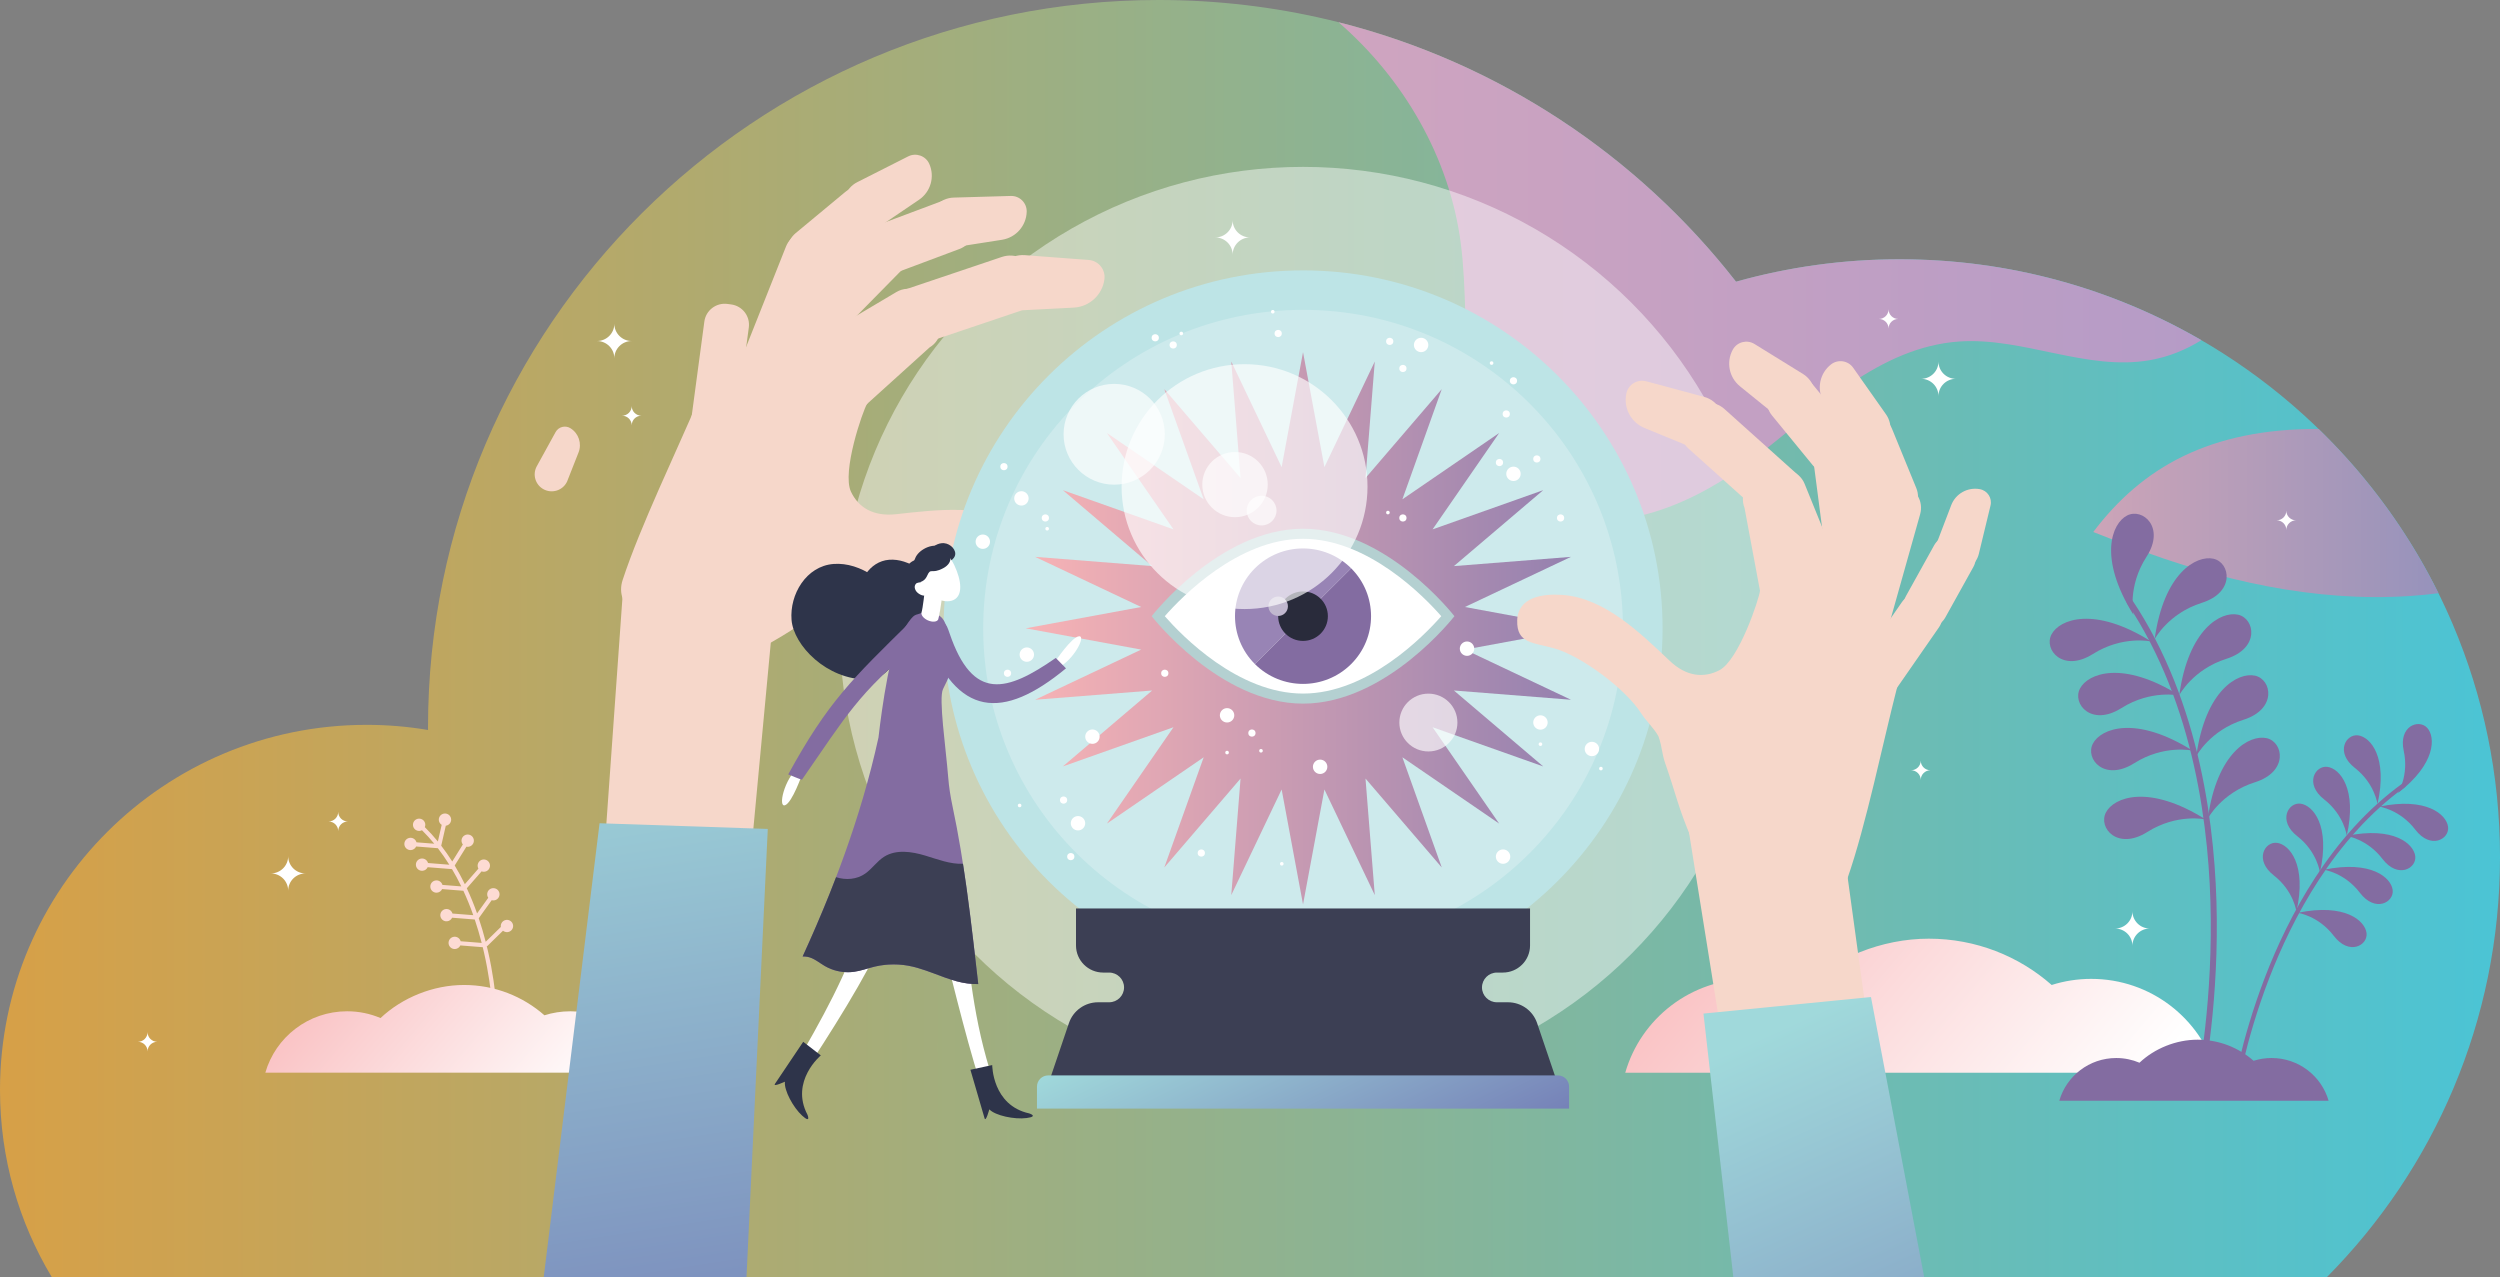 <?xml version="1.0" encoding="UTF-8"?><svg id="Layer_2" xmlns="http://www.w3.org/2000/svg" xmlns:xlink="http://www.w3.org/1999/xlink" viewBox="0 0 2201.67 1124.66"><rect x="0" y="0" width="2201.67" height="1124.66" fill="#808080" stroke="none"/><defs><style>.cls-1{fill:none;}.cls-2{fill:url(#linear-gradient);}.cls-3{clip-path:url(#clippath);}.cls-4{fill:#f6d7ca;}.cls-5,.cls-6,.cls-7{fill:#fff;}.cls-8{fill:#fddbd3;}.cls-9{fill:#9884b5;}.cls-10{fill:#c1b8cf;}.cls-11{fill:#b4d0d1;}.cls-12{fill:#cdeaec;}.cls-13{fill:#bde4e6;}.cls-14{fill:#292b3b;}.cls-15{fill:#2e344a;}.cls-16{fill:#3c3f54;}.cls-17{fill:#836ca1;}.cls-18{clip-path:url(#clippath-1);}.cls-6{opacity:.65;}.cls-6,.cls-7{isolation:isolate;}.cls-19{fill:url(#New_Gradient_Swatch_1);}.cls-7{opacity:.45;}.cls-20{fill:url(#linear-gradient-8);}.cls-21{fill:url(#linear-gradient-9);}.cls-22{fill:url(#linear-gradient-3);}.cls-23{fill:url(#linear-gradient-4);}.cls-24{fill:url(#linear-gradient-2);}.cls-25{fill:url(#linear-gradient-6);}.cls-26{fill:url(#linear-gradient-7);}.cls-27{fill:url(#linear-gradient-5);}.cls-28{fill:url(#linear-gradient-10);}.cls-29{fill:url(#linear-gradient-11);}</style><linearGradient id="New_Gradient_Swatch_1" x1="0" y1="-359.27" x2="2201.67" y2="-359.27" gradientTransform="translate(0 203.06) scale(1 -1)" gradientUnits="userSpaceOnUse"><stop offset="0" stop-color="#d7a047"/><stop offset="1" stop-color="#4bc4d5"/></linearGradient><linearGradient id="linear-gradient" x1="1601.13" y1="-258.67" x2="2238.56" y2="-258.67" gradientTransform="translate(0 203.06) scale(1 -1)" gradientUnits="userSpaceOnUse"><stop offset="0" stop-color="#f8b3b5"/><stop offset="1" stop-color="#868dbc"/><stop offset="1" stop-color="#393673"/></linearGradient><linearGradient id="linear-gradient-2" x1="2156.93" y1="-354.56" x2="2165.36" y2="-354.56" gradientTransform="translate(0 203.06) scale(1 -1)" gradientUnits="userSpaceOnUse"><stop offset="0" stop-color="#f8b3b5"/><stop offset="1" stop-color="#b0aad4"/><stop offset="1" stop-color="#393673"/></linearGradient><linearGradient id="linear-gradient-3" x1="2165.48" y1="-375.26" x2="2173.05" y2="-375.26" xlink:href="#linear-gradient-2"/><linearGradient id="linear-gradient-4" x1="2177.74" y1="-405.28" x2="2181.95" y2="-405.28" xlink:href="#linear-gradient-2"/><linearGradient id="linear-gradient-5" x1="0" y1="-35.84" x2="2201.67" y2="-35.84" gradientTransform="translate(0 203.06) scale(1 -1)" gradientUnits="userSpaceOnUse"><stop offset="0" stop-color="#f8b3b5"/><stop offset="1" stop-color="#ac98c9"/><stop offset="1" stop-color="#393673"/></linearGradient><linearGradient id="linear-gradient-6" x1="1460.43" y1="-532.5" x2="1815.84" y2="-834.98" gradientTransform="translate(0 203.06) scale(1 -1)" gradientUnits="userSpaceOnUse"><stop offset="0" stop-color="#f8b3b5"/><stop offset="1" stop-color="#fff"/></linearGradient><linearGradient id="linear-gradient-7" x1="252.74" y1="-604.76" x2="485.35" y2="-802.72" xlink:href="#linear-gradient-6"/><clipPath id="clippath"><rect class="cls-1" x="443.3" y="88.64" width="551.79" height="1036.01"/></clipPath><linearGradient id="linear-gradient-8" x1="601.2" y1="-1520.09" x2="351.34" y2="-387.67" gradientTransform="translate(122.7 -36.36) rotate(3.65) scale(1 -1)" gradientUnits="userSpaceOnUse"><stop offset="0" stop-color="#655faa"/><stop offset=".79" stop-color="#a0d9db"/></linearGradient><linearGradient id="linear-gradient-9" x1="1238.9" y1="-946.38" x2="1055.82" y2="-577.74" gradientTransform="translate(0 203.06) scale(1 -1)" xlink:href="#linear-gradient-8"/><linearGradient id="linear-gradient-10" x1="903.3" y1="-350.27" x2="1391.77" y2="-350.27" gradientTransform="translate(0 203.06) scale(1 -1)" gradientUnits="userSpaceOnUse"><stop offset="0" stop-color="#f8b3b5"/><stop offset="1" stop-color="#9380af"/><stop offset="1" stop-color="#393673"/></linearGradient><clipPath id="clippath-1"><rect class="cls-1" x="1303.98" y="254.97" width="472.58" height="869.69"/></clipPath><linearGradient id="linear-gradient-11" x1="1781.86" y1="-1405.08" x2="1402.04" y2="-564.06" gradientTransform="translate(0 203.06) scale(1 -1)" xlink:href="#linear-gradient-8"/></defs><g id="Layer_3"><g><path class="cls-19" d="m2201.67,754.85c0,144.13-58.17,274.72-152.39,369.8H45.57C16.63,1076.47,0,1020.11,0,959.88c0-177.57,144.56-321.53,322.89-321.53,18.43,0,36.49,1.56,54.07,4.52,0-.73-.02-1.46-.02-2.19C376.94,286.84,665.01,0,1020.4,0c206.79,0,390.77,97.15,508.48,248.07,45.78-12.85,94.07-19.75,144-19.75,292.05,0,528.8,235.74,528.8,526.53Z"/><path class="cls-2" d="m2158.31,545.72c-3.43-7.88-7.04-15.65-10.84-23.31-8.31,1.08-16.66,1.91-25,2.47-84.2,5.6-168.5-13.75-247.25-43.93-10.5-4.02-21.08-8.25-31.75-12.43,42.89-56.79,102.55-91.09,198.44-90.78,49.03,47.56,88.81,104.55,116.41,167.98Z"/><path class="cls-24" d="m2161.2,552.49c1.43,3.4,2.82,6.81,4.16,10.25-1.35-3.44-2.74-6.85-4.16-10.25Z"/><path class="cls-22" d="m2169.31,573.09c1.29,3.47,2.53,6.95,3.74,10.46-1.21-3.5-2.46-6.99-3.74-10.46Z"/><path class="cls-23" d="m2179.87,604.76c.72,2.38,1.41,4.77,2.08,7.16-.68-2.4-1.37-4.78-2.08-7.16Z"/><path class="cls-27" d="m1286.46,214.23c5.32,40.74,2.52,82.27,8.62,122.9,6.1,40.63,23.2,82.45,57.87,104.73,58.91,37.86,137.54,3.88,192.87-39.02,55.33-42.89,109.67-97.24,179.61-102.09,56.47-3.92,112.37,26.27,168.1,16.4,16.4-2.91,31.44-9.04,45.15-17.56-78.1-45.31-168.91-71.27-265.81-71.27-49.92,0-98.21,6.9-144,19.75-86.61-111.04-209.08-192.96-350.12-228.51,57.45,49.76,97.87,119.35,107.71,194.67Z"/><path class="cls-5" d="m289.32,723.45c4.71,0,8.53-3.81,8.53-8.49,0,4.69,3.82,8.49,8.53,8.49-4.71,0-8.53,3.81-8.53,8.49,0-4.69-3.82-8.49-8.53-8.49Z"/><path class="cls-5" d="m1683,678.34c4.71,0,8.53-3.81,8.53-8.49,0,4.69,3.82,8.49,8.53,8.49-4.71,0-8.53,3.81-8.53,8.49,0-4.69-3.82-8.49-8.53-8.49Z"/><path class="cls-5" d="m121.43,917.47c4.71,0,8.53-3.81,8.53-8.49,0,4.69,3.82,8.49,8.53,8.49-4.71,0-8.53,3.81-8.53,8.49,0-4.69-3.82-8.49-8.53-8.49Z"/><path class="cls-5" d="m2004.96,458.23c4.71,0,8.53-3.81,8.53-8.49,0,4.69,3.82,8.49,8.53,8.49-4.71,0-8.53,3.81-8.53,8.49,0-4.69-3.82-8.49-8.53-8.49Z"/><path class="cls-5" d="m547.8,366.09c4.71,0,8.53-3.81,8.53-8.49,0,4.69,3.82,8.49,8.53,8.49-4.71,0-8.53,3.81-8.53,8.49,0-4.69-3.82-8.49-8.53-8.49Z"/><path class="cls-5" d="m1654.66,280.89c4.71,0,8.53-3.81,8.53-8.49,0,4.69,3.82,8.49,8.53,8.49-4.71,0-8.53,3.81-8.53,8.49,0-4.69-3.82-8.49-8.53-8.49Z"/><path class="cls-5" d="m238.5,769.21c8.45,0,15.29-6.82,15.29-15.22,0,8.41,6.85,15.22,15.29,15.22-8.45,0-15.29,6.82-15.29,15.22,0-8.4-6.84-15.22-15.29-15.22Z"/><path class="cls-5" d="m1862.67,817.72c8.45,0,15.29-6.82,15.29-15.22,0,8.41,6.85,15.22,15.29,15.22-8.45,0-15.29,6.82-15.29,15.22,0-8.4-6.84-15.22-15.29-15.22Z"/><path class="cls-5" d="m1691.86,333.61c8.45,0,15.29-6.82,15.29-15.22,0,8.41,6.85,15.22,15.29,15.22-8.45,0-15.29,6.82-15.29,15.22,0-8.4-6.84-15.22-15.29-15.22Z"/><path class="cls-5" d="m525.74,300.33c8.45,0,15.29-6.82,15.29-15.22,0,8.41,6.85,15.22,15.29,15.22-8.45,0-15.29,6.82-15.29,15.22,0-8.4-6.84-15.22-15.29-15.22Z"/><path class="cls-5" d="m1070.26,209.1c8.45,0,15.29-6.82,15.29-15.22,0,8.41,6.85,15.22,15.29,15.22-8.45,0-15.29,6.82-15.29,15.22,0-8.4-6.85-15.22-15.29-15.22Z"/><ellipse class="cls-7" cx="1147.53" cy="553.32" rx="408.1" ry="406.35"/><path class="cls-25" d="m1841.69,862.06c-12.15,0-23.86,1.89-34.85,5.38-28.83-25.38-66.72-40.78-108.22-40.78s-83.03,16.92-112.32,44.52c-13.79-5.86-28.97-9.11-44.91-9.11-52.3,0-96.41,34.92-110.08,82.63h520.48c-13.68-47.72-57.79-82.64-110.09-82.64Z"/><path class="cls-17" d="m2000.55,931.75c-5.54,0-10.87.86-15.88,2.45-13.14-11.56-30.4-18.58-49.32-18.58s-37.84,7.71-51.18,20.29c-6.28-2.67-13.2-4.15-20.46-4.15-23.83,0-43.93,15.92-50.16,37.65h237.17c-6.24-21.74-26.34-37.65-50.17-37.65Z"/><g><path class="cls-17" d="m1878.85,541.39s-5.38-24.92,11.49-51.02c16.87-26.11-3.45-43.31-17.02-36.41-13.57,6.9-25.71,37.35,5.52,87.43Z"/><path class="cls-17" d="m1897.53,562.89s11.82-22.61,41.53-32c29.72-9.39,25.09-35.55,10.22-38.85-14.88-3.3-43.72,12.44-51.75,70.85Z"/><path class="cls-17" d="m1894.43,564.91s-24.99-5.54-51.33,11.07c-26.34,16.6-43.47-3.75-36.44-17.21,7.03-13.46,37.7-25.33,87.77,6.14Z"/><path class="cls-17" d="m1919.52,612.56s-24.99-5.54-51.33,11.07c-26.34,16.6-43.47-3.75-36.44-17.21,7.04-13.47,37.7-25.33,87.77,6.14Z"/><path class="cls-17" d="m1930.9,661.04s-24.99-5.54-51.33,11.07c-26.34,16.6-43.47-3.75-36.44-17.21,7.04-13.47,37.7-25.33,87.77,6.14Z"/><path class="cls-17" d="m1942.39,721.64s-24.99-5.54-51.33,11.07c-26.34,16.6-43.47-3.75-36.44-17.21,7.03-13.47,37.7-25.33,87.77,6.14Z"/><path class="cls-17" d="m1919.23,612.18s11.82-22.61,41.53-32c29.72-9.39,25.09-35.55,10.22-38.85-14.88-3.3-43.72,12.44-51.75,70.85Z"/><path class="cls-17" d="m1934.2,665.89s11.82-22.61,41.53-32c29.72-9.39,25.09-35.55,10.22-38.85-14.87-3.3-43.72,12.44-51.75,70.85Z"/><path class="cls-17" d="m1944.35,720.91s11.82-22.61,41.53-32c29.72-9.39,25.09-35.55,10.22-38.85-14.87-3.3-43.72,12.44-51.75,70.85Z"/><path class="cls-17" d="m1935.93,960.77c-1.3-.4-2.11-1.72-1.82-3.07.14-.64,13.64-64.51,12.85-148.67-.73-77.53-14.1-188.64-73.62-277.7-.81-1.21-.48-2.85.74-3.65,1.21-.81,2.86-.48,3.67.74,60.27,90.17,73.78,202.41,74.51,280.69.79,84.72-12.83,149.06-12.97,149.7-.31,1.42-1.71,2.33-3.14,2.02-.08-.01-.15-.03-.22-.06Z"/></g><g><path class="cls-17" d="m2111.76,698.43s9.9-15.43,5.13-37.22c-4.77-21.79,13.24-28.29,20.64-20.25,7.39,8.04,7.89,31.57-25.77,57.47Z"/><path class="cls-17" d="m2093.76,708.24s-2.25-18.17-19.88-31.92c-17.63-13.75-7.92-30.2,2.92-28.7,10.84,1.49,26.29,19.3,16.96,60.63Z"/><path class="cls-17" d="m2095.33,710.37s18.22,2.52,31.75,20.29c13.54,17.76,30.21,8.35,28.87-2.47-1.34-10.82-18.98-26.47-60.62-17.81Z"/><path class="cls-17" d="m2066.42,736.16s18.22,2.52,31.75,20.29c13.54,17.76,30.21,8.35,28.87-2.47-1.33-10.82-18.98-26.47-60.62-17.81Z"/><path class="cls-17" d="m2046.53,765.95s18.22,2.52,31.75,20.29c13.54,17.76,30.21,8.35,28.87-2.47-1.33-10.81-18.98-26.47-60.62-17.81Z"/><path class="cls-17" d="m2023.52,803.87s18.22,2.52,31.75,20.29c13.54,17.76,30.21,8.35,28.87-2.47-1.33-10.82-18.98-26.47-60.62-17.81Z"/><path class="cls-17" d="m2066.72,735.98s-2.25-18.17-19.88-31.92c-17.63-13.75-7.92-30.2,2.92-28.7,10.84,1.49,26.29,19.31,16.96,60.63Z"/><path class="cls-17" d="m2043.09,768.39s-2.25-18.17-19.88-31.92c-17.63-13.75-7.92-30.2,2.92-28.7,10.84,1.49,26.29,19.3,16.96,60.63Z"/><path class="cls-17" d="m2022.38,802.9s-2.25-18.17-19.88-31.92c-17.63-13.75-7.92-30.2,2.92-28.7,10.84,1.49,26.29,19.3,16.96,60.63Z"/><path class="cls-17" d="m1967.55,966.46c.98.06,1.86-.63,2-1.61.07-.47,7.09-46.83,28.85-103.29,20.05-52,57.07-123.46,119.61-168.51.85-.61,1.04-1.8.43-2.65-.61-.85-1.8-1.03-2.66-.42-63.31,45.63-100.72,117.8-120.96,170.31-21.9,56.83-28.97,103.55-29.03,104.01-.15,1.03.56,1.99,1.6,2.15.06,0,.1.01.16.01Z"/></g><path class="cls-8" d="m449.06,810.75c-2.64-1.42-5.94-.45-7.38,2.18-.59,1.08-.77,2.28-.59,3.41l-13.35,13.05c-1.83-7.12-3.88-14.04-6.13-20.72l11.4-15.89c2.78.78,5.7-.74,6.63-3.49.96-2.84-.59-5.91-3.44-6.85-2.85-.95-5.94.58-6.88,3.42-.56,1.68-.25,3.43.68,4.78l-9.86,13.75c-2.73-7.7-5.75-15.08-9.03-22.11l13.01-14.9c2.69,1.03,5.75-.2,6.93-2.85,1.22-2.74-.02-5.94-2.77-7.15-2.75-1.22-5.96.02-7.18,2.76-.72,1.62-.58,3.4.22,4.83l-11.95,13.69c-2.8-5.72-5.77-11.22-8.92-16.45l10.31-16.56c2.82.59,5.64-1.11,6.38-3.92.77-2.9-.97-5.85-3.88-6.62-2.91-.76-5.88.97-6.65,3.86-.45,1.71-.02,3.44,1,4.73l-9.33,14.99c-3.08-4.88-6.33-9.51-9.72-13.91l4.03-17.58c2.83-.38,4.92-2.88,4.71-5.76-.22-2.99-2.82-5.23-5.82-5.01-3,.22-5.25,2.81-5.03,5.8.13,1.78,1.12,3.3,2.53,4.18l-3.36,14.66c-3.66-4.49-7.5-8.69-11.49-12.63.32-.76.47-1.6.41-2.48-.22-2.99-2.82-5.23-5.82-5.01-3,.22-5.25,2.81-5.03,5.8.22,2.99,2.82,5.23,5.82,5.01.77-.06,1.48-.27,2.12-.6,3.75,3.7,7.37,7.67,10.82,11.87l-15.67-1.24c-.67-2.44-3.01-4.16-5.64-3.97-3,.22-5.25,2.81-5.03,5.8.22,2.99,2.82,5.23,5.82,5.01,2.06-.15,3.76-1.42,4.55-3.16l19.12,1.51c3.54,4.58,6.9,9.44,10.1,14.54l-18.76-1.49c-.67-2.44-3.01-4.16-5.64-3.97-3,.22-5.25,2.81-5.03,5.8.22,2.99,2.82,5.23,5.82,5.01,2.06-.15,3.76-1.42,4.55-3.16l21.42,1.69c2.88,4.85,5.61,9.93,8.17,15.22l-16.6-1.31c-.67-2.44-3.01-4.16-5.64-3.97-3,.22-5.25,2.81-5.03,5.8.22,2.99,2.82,5.23,5.82,5.01,2.06-.15,3.76-1.42,4.55-3.16l18.72,1.48c3.17,6.84,6.08,14.01,8.73,21.5l-18.34-1.45c-.67-2.44-3.01-4.16-5.64-3.97-3,.22-5.25,2.81-5.03,5.8.22,2.99,2.82,5.23,5.82,5.01,2.06-.15,3.76-1.42,4.55-3.16l19.94,1.58c2.24,6.65,4.28,13.53,6.1,20.62l-18.5-1.47c-.67-2.44-3.01-4.16-5.64-3.97-3,.22-5.25,2.81-5.03,5.8.22,2.99,2.82,5.23,5.82,5.01,2.06-.15,3.76-1.42,4.55-3.16l19.74,1.56c.4,1.63.79,3.28,1.16,4.93,7.97,35.03,8.13,62.89,8.13,63.17h3.7c0-.28-.16-28.49-8.21-63.9-.42-1.83-.85-3.65-1.3-5.46l.39.4,13.96-13.65c.27.23.57.43.9.6,2.64,1.42,5.94.45,7.38-2.18,1.42-2.6.45-5.89-2.2-7.32Z"/><path class="cls-26" d="m502.27,890.61c-7.95,0-15.62,1.24-22.81,3.52-18.87-16.6-43.67-26.69-70.83-26.69s-54.35,11.08-73.52,29.13c-9.02-3.84-18.96-5.97-29.39-5.97-34.23,0-63.1,22.86-72.05,54.08h340.65c-8.96-31.22-37.82-54.08-72.05-54.08Z"/><g><g class="cls-3"><g><g><path class="cls-4" d="m509.5,398.47l-10.1,25.64h0c-3.66,7.78-13.16,10.88-20.74,6.75h0c-7.25-3.95-9.9-13.01-5.94-20.22l16.57-30.11c2.56-4.66,8.53-6.23,13.07-3.42h0c7.25,4.48,10.25,13.47,7.14,21.38Z"/><path class="cls-4" d="m659.46,288.37l-12.71,94.8c-1.33,9.88-10.44,16.82-20.36,15.5l-3.23-.43c-9.92-1.32-16.89-10.4-15.57-20.27l12.71-94.8c1.33-9.88,10.44-16.82,20.36-15.5l3.23.43c9.92,1.32,16.89,10.4,15.57,20.27Z"/></g><g><path class="cls-4" d="m844.98,219.27l-53.08,19.88c-10.7,4.01-22.64-1.38-26.66-12.04l-1.31-3.47c-4.02-10.65,1.39-22.54,12.09-26.55l53.08-19.88c10.7-4.01,22.64,1.38,26.66,12.04l1.31,3.47c4.02,10.65-1.39,22.54-12.09,26.55Z"/><path class="cls-4" d="m882.4,211.17l-39.9,6.25h0c-12.55,1.15-23.48-8.49-23.85-21.04h0c-.34-12.01,9.16-22.03,21.22-22.37l50.33-1.44c7.79-.22,14.17,6.11,13.98,13.87h0c-.31,12.4-9.48,22.8-21.78,24.73Z"/><path class="cls-4" d="m796.79,235.13l-76.78,78.05c-8,8.13-21.1,8.26-29.27.3l-2.66-2.6c-8.17-7.97-8.3-21.01-.3-29.15l76.78-78.05c8-8.13,21.1-8.26,29.27-.3l2.66,2.6c8.17,7.97,8.3,21.01.3,29.15Z"/></g><g><path class="cls-4" d="m773.16,203.68l-43.56,36.16c-8.78,7.29-21.84,6.11-29.15-2.63l-2.39-2.85c-7.32-8.74-6.14-21.74,2.64-29.03l43.56-36.16c8.78-7.29,21.84-6.11,29.15,2.63l2.39,2.85c7.32,8.74,6.14,21.74-2.64,29.03Z"/><path class="cls-4" d="m809.31,175.96l-33.39,22.63h0c-10.86,6.38-24.88,2.32-30.59-8.88h0c-5.47-10.71-1.18-23.81,9.58-29.26l44.89-22.72c6.95-3.51,15.43-.51,18.59,6.59h0c5.04,11.34,1.23,24.65-9.07,31.63Z"/><path class="cls-4" d="m734.17,233.63l-40.35,101.6c-4.21,10.58-16.23,15.77-26.87,11.58l-3.47-1.36c-10.63-4.19-15.84-16.16-11.63-26.75l40.35-101.6c4.21-10.58,16.23-15.77,26.87-11.58l3.47,1.36c10.63,4.19,15.84,16.17,11.63,26.75Z"/></g><polygon class="cls-4" points="529.22 792.62 655.31 816.69 681.91 533.03 549.06 513.99 529.22 792.62"/><path class="cls-4" d="m818.69,305.93l-104.42,94.4c-11.2,6.64-17.63-36.83-25.69-50.3h0c-8.06-13.47-5.52-29.79,5.68-36.42l95.25-56.47c11.2-6.64,26.81-1.1,34.87,12.38h0c8.06,13.48,5.52,29.79-5.68,36.42Z"/><path class="cls-4" d="m898.45,273.81l-84.97,28.63c-12.09,4.08-25.22-2.38-29.31-14.42l-1.33-3.92c-4.09-12.04,2.39-25.11,14.49-29.19l84.97-28.63c12.09-4.08,25.22,2.38,29.31,14.42l1.33,3.92c4.09,12.04-2.39,25.11-14.49,29.19Z"/><polygon class="cls-20" points="528.01 725.01 676.17 730.02 642.7 1434.33 440.63 1435.39 528.01 725.01"/><path class="cls-4" d="m945.54,270.91l-45.05,2.33h0c-14.08-.17-25.1-12.15-24.03-26.13h0c1.02-13.38,12.74-23.41,26.18-22.4l56.08,4.22c8.68.65,15.03,8.42,13.91,17.02h0c-1.79,13.74-13.19,24.24-27.08,24.96Z"/><path class="cls-4" d="m899.65,463.44c-31.17-20.12-74.71-14.55-110.44-10.6-20.3,2.24-33.24-6.05-39.75-19.75-8.33-17.51,10.48-71.59,14.1-77.37,22.58-36.1-37.13-5.01-38.81-13.28-11.27-17.17-26.87-30.83-33.44-51.92-27.86,28.97-58.21,19.19-75.53,60.04-19.84,46.77-51.9,112.84-67.43,160.19-15.53,47.35,105.1,69.48,130.7,55.06,25.6-14.43,36.27-24.1,57.82-38.26,8.94-5.88,10.9-9.81,19.7-15.71,6.33-3.12,17.88-4.56,24.43-7,24.4-9.08,72.65-8.4,95.36.29,18.42,7.06,29.32,17.13,41.51.28,12.19-16.84-3.73-32.63-18.2-41.97Z"/></g></g><g><ellipse class="cls-13" cx="1147.58" cy="553.37" rx="316.6" ry="315.25"/><ellipse class="cls-12" cx="1147.58" cy="553.37" rx="281.7" ry="280.49"/><g><path class="cls-16" d="m1328.03,882.67h-9.75c-7.26,0-13.14-5.86-13.14-13.08h0c0-7.23,5.89-13.08,13.14-13.08h5.22c13.24,0,23.96-10.68,23.96-23.86v-32.57h-399.86v32.57c0,13.18,10.73,23.86,23.96,23.86h5.22c7.26,0,13.14,5.86,13.14,13.08h0c0,7.23-5.89,13.08-13.14,13.08h-9.75c-11.61,0-21.93,7.38-25.65,18.33l-22.65,66.82h457.59l-22.65-66.82c-3.7-10.95-14.03-18.33-25.64-18.33Z"/><path class="cls-21" d="m1381.85,976.3h-468.62v-19.37c0-5.44,4.43-9.85,9.89-9.85h448.84c5.46,0,9.89,4.41,9.89,9.85v19.37h0Z"/></g><polygon class="cls-28" points="903.3 553.32 1004.99 534.57 911.57 490.4 1014.66 498.54 936.01 431.67 1033.45 466.2 974.84 381.36 1060.05 439.73 1025.37 342.71 1092.52 421.02 1084.34 318.37 1128.7 411.39 1147.53 310.14 1166.37 411.39 1210.73 318.37 1202.55 421.02 1269.71 342.71 1235.03 439.73 1320.24 381.36 1261.62 466.21 1359.06 431.67 1280.41 498.54 1383.5 490.4 1290.08 534.57 1391.77 553.32 1290.08 572.08 1383.5 616.25 1280.41 608.1 1359.06 674.97 1261.62 640.45 1320.24 725.29 1235.03 666.92 1269.71 763.94 1202.55 685.63 1210.73 788.28 1166.37 695.26 1147.53 796.51 1128.7 695.26 1084.34 788.28 1092.52 685.63 1025.36 763.94 1060.05 666.92 974.83 725.29 1033.45 640.44 936.01 674.97 1014.66 608.1 911.57 616.25 1004.99 572.08 903.3 553.32"/><g><path class="cls-11" d="m1280.87,542.65s-59.69,77.01-133.32,77.01-133.32-77.01-133.32-77.01c0,0,59.69-77.01,133.32-77.01s133.32,77.01,133.32,77.01Z"/><path class="cls-5" d="m1147.53,610.81c-57.38,0-106.88-51.15-121.75-68.15,14.88-16.99,64.49-68.16,121.75-68.16s106.88,51.15,121.75,68.15c-14.88,16.99-64.49,68.16-121.75,68.16Z"/><g><path class="cls-9" d="m1105.17,500.47c-23.39,23.29-23.39,61.06,0,84.36l84.73-84.36c-23.39-23.29-61.33-23.29-84.73,0Z"/><path class="cls-17" d="m1189.9,500.47l-84.73,84.36c23.39,23.29,61.33,23.29,84.73,0,23.39-23.3,23.4-61.06,0-84.36Z"/></g><ellipse class="cls-14" cx="1147.53" cy="542.65" rx="21.89" ry="21.79"/><ellipse class="cls-10" cx="1125.65" cy="533.91" rx="8.59" ry="8.55"/></g><ellipse class="cls-6" cx="1096.03" cy="428.54" rx="108.29" ry="107.83"/><ellipse class="cls-6" cx="981.24" cy="382.46" rx="44.58" ry="44.39"/><ellipse class="cls-6" cx="1111.05" cy="449.65" rx="13.14" ry="13.08"/><ellipse class="cls-6" cx="1087.64" cy="426.77" rx="28.82" ry="28.7"/><ellipse class="cls-6" cx="1257.93" cy="636.32" rx="25.57" ry="25.46"/><ellipse class="cls-5" cx="1374.34" cy="456.15" rx="3.18" ry="3.17"/><ellipse class="cls-5" cx="1320.53" cy="407.34" rx="3.18" ry="3.17"/><ellipse class="cls-5" cx="936.65" cy="704.6" rx="3.18" ry="3.17"/><ellipse class="cls-5" cx="1057.95" cy="751.23" rx="3.18" ry="3.17"/><ellipse class="cls-5" cx="1017.39" cy="297.48" rx="3.18" ry="3.17"/><ellipse class="cls-5" cx="1251.53" cy="303.8" rx="6.35" ry="6.33"/><ellipse class="cls-5" cx="904.29" cy="576.5" rx="6.35" ry="6.33"/><ellipse class="cls-5" cx="1323.7" cy="754.39" rx="6.35" ry="6.33"/><ellipse class="cls-5" cx="1120.89" cy="274.54" rx="1.59" ry="1.58"/><ellipse class="cls-5" cx="1040.32" cy="293.69" rx="1.59" ry="1.58"/><ellipse class="cls-5" cx="1222.29" cy="451.4" rx="1.59" ry="1.58"/><ellipse class="cls-5" cx="1313.59" cy="319.75" rx="1.59" ry="1.58"/><ellipse class="cls-5" cx="1110.51" cy="661.19" rx="1.59" ry="1.58"/><ellipse class="cls-5" cx="1128.83" cy="760.72" rx="1.59" ry="1.58"/><ellipse class="cls-5" cx="1409.89" cy="676.87" rx="1.59" ry="1.58"/><ellipse class="cls-5" cx="922.2" cy="465.64" rx="1.59" ry="1.58"/><ellipse class="cls-5" cx="1356.62" cy="655.38" rx="1.59" ry="1.58"/><ellipse class="cls-5" cx="1080.64" cy="662.77" rx="1.59" ry="1.58"/><ellipse class="cls-5" cx="897.94" cy="709.35" rx="1.59" ry="1.58"/><ellipse class="cls-5" cx="1353.44" cy="404.18" rx="3.18" ry="3.17"/><ellipse class="cls-5" cx="1326.51" cy="364.57" rx="3.18" ry="3.17"/><ellipse class="cls-5" cx="1223.88" cy="300.64" rx="3.18" ry="3.17"/><ellipse class="cls-5" cx="1235.49" cy="456.15" rx="3.18" ry="3.17"/><ellipse class="cls-5" cx="1025.79" cy="592.92" rx="3.18" ry="3.17"/><ellipse class="cls-5" cx="1102.53" cy="645.58" rx="3.18" ry="3.17"/><ellipse class="cls-5" cx="920.61" cy="456.15" rx="3.18" ry="3.17"/><ellipse class="cls-5" cx="884.13" cy="410.96" rx="3.18" ry="3.17"/><ellipse class="cls-5" cx="887.3" cy="592.92" rx="3.18" ry="3.17"/><ellipse class="cls-5" cx="943" cy="754.39" rx="3.18" ry="3.17"/><ellipse class="cls-5" cx="1125.65" cy="293.69" rx="3.18" ry="3.17"/><ellipse class="cls-5" cx="1033.19" cy="303.8" rx="3.18" ry="3.17"/><ellipse class="cls-5" cx="1235.49" cy="324.5" rx="3.18" ry="3.17"/><ellipse class="cls-5" cx="1332.86" cy="335.36" rx="3.18" ry="3.17"/><ellipse class="cls-5" cx="1332.86" cy="417.29" rx="6.35" ry="6.33"/><ellipse class="cls-5" cx="962.07" cy="648.75" rx="6.35" ry="6.33"/><ellipse class="cls-5" cx="1356.62" cy="636.27" rx="6.35" ry="6.33"/><ellipse class="cls-5" cx="1291.96" cy="571.26" rx="6.35" ry="6.33"/><ellipse class="cls-5" cx="1080.64" cy="629.95" rx="6.35" ry="6.33"/><ellipse class="cls-5" cx="1401.94" cy="659.61" rx="6.35" ry="6.33"/><ellipse class="cls-5" cx="865.53" cy="477.06" rx="6.35" ry="6.33"/><ellipse class="cls-5" cx="899.53" cy="438.91" rx="6.35" ry="6.33"/><ellipse class="cls-5" cx="949.36" cy="725.01" rx="6.35" ry="6.33"/><ellipse class="cls-5" cx="1162.59" cy="675.29" rx="6.35" ry="6.33"/></g><g class="cls-18"><g><g><path class="cls-4" d="m1718.37,444.92l-12.57,32.9h0c-3.25,10.51,3.08,21.56,13.81,24.13h0c10.27,2.46,20.6-3.84,23.07-14.06l10.31-42.68c1.6-6.6-2.7-13.19-9.41-14.42h0c-10.73-1.97-21.34,3.97-25.21,14.12Z"/><path class="cls-4" d="m1703.3,480.29l-24.7,44.48c-4.66,8.38-1.6,18.94,6.81,23.58l4.07,2.24c8.42,4.64,19.02,1.6,23.68-6.78l24.7-44.48c4.66-8.38,1.6-18.94-6.81-23.58l-4.07-2.24c-8.42-4.64-19.02-1.6-23.68,6.78Z"/><path class="cls-4" d="m1675.06,530.11l-54.6,78.7c-5.69,8.2-3.63,19.44,4.61,25.11l2.69,1.85c8.24,5.67,19.52,3.61,25.21-4.59l54.6-78.7c5.69-8.2,3.63-19.44-4.61-25.11l-2.69-1.85c-8.24-5.67-19.52-3.61-25.21,4.59Z"/></g><g><path class="cls-4" d="m1560.59,365.94l35.85,43.77c7.23,8.82,20.27,10.14,29.13,2.94l2.89-2.35c8.86-7.19,10.18-20.18,2.96-29l-35.85-43.77c-7.23-8.82-20.27-10.14-29.13-2.94l-2.89,2.35c-8.86,7.19-10.18,20.17-2.96,29Z"/><path class="cls-4" d="m1532.35,340.21l31.34,25.38h0c10.27,7.28,24.59,4.42,31.24-6.26h0c6.36-10.21,3.21-23.63-7.04-29.96l-42.79-26.44c-6.62-4.09-15.34-1.81-19.08,4.99h0c-5.99,10.88-3.33,24.46,6.34,32.29Z"/><path class="cls-4" d="m1596.78,404.12l14.1,108.35c1.47,11.29,11.85,19.26,23.19,17.79l3.7-.48c11.34-1.47,19.34-11.8,17.87-23.09l-14.1-108.35c-1.47-11.29-11.85-19.26-23.19-17.79l-3.7.48c-11.33,1.46-19.33,11.8-17.87,23.09Z"/></g><g><path class="cls-4" d="m1624.42,394.49l21.41,52.29c4.32,10.54,16.4,15.6,26.98,11.31l3.45-1.4c10.59-4.3,15.67-16.33,11.35-26.87l-21.41-52.29c-4.32-10.54-16.4-15.6-26.98-11.31l-3.45,1.4c-10.59,4.3-15.67,16.33-11.35,26.87Z"/><path class="cls-4" d="m1605.58,353.12l18.81,35.59h0c6.58,10.72,20.87,13.67,31.2,6.47h0c9.88-6.9,12.27-20.47,5.34-30.31l-28.92-41.04c-4.48-6.35-13.39-7.67-19.51-2.88h0c-9.81,7.65-12.71,21.2-6.91,32.17Z"/><path class="cls-4" d="m1647.58,440.68l-29.61,105.2c-3.08,10.96,3.33,22.34,14.35,25.41l3.58,1c11.01,3.07,22.44-3.32,25.52-14.29l29.61-105.2c3.08-10.96-3.33-22.34-14.35-25.41l-3.58-1c-11.01-3.07-22.43,3.33-25.52,14.29Z"/></g><polygon class="cls-4" points="1650.91 945.58 1526.66 977.77 1481.58 696.43 1612.9 668.82 1650.91 945.58"/><path class="cls-4" d="m1536.35,447.31l25.76,138.07c4.88,12.04,36.42-18.7,51.03-24.56h0c14.6-5.88,22.49-20.39,17.61-32.42l-41.51-102.36c-4.88-12.04-20.68-17.03-35.28-11.15h0c-14.6,5.87-22.49,20.38-17.6,32.42Z"/><path class="cls-4" d="m1487.09,395.12l62.4,55.98c8.89,7.97,22.57,7.26,30.58-1.58l2.61-2.88c8.01-8.85,7.29-22.47-1.59-30.45l-62.4-55.98c-8.89-7.97-22.57-7.26-30.58,1.58l-2.61,2.88c-8.01,8.85-7.3,22.48,1.59,30.45Z"/><polygon class="cls-29" points="1647.7 878.03 1500.18 892.62 1579.59 1593.28 1781.29 1581.25 1647.7 878.03"/><path class="cls-4" d="m1448.38,376.96l39.04,16.04h0c12.49,4.22,25.97-2.93,29.4-15.61h0c3.29-12.13-3.91-24.63-16.1-27.9l-50.84-13.68c-7.87-2.12-15.91,2.77-17.61,10.71h0c-2.72,12.69,4.05,25.5,16.1,30.45Z"/><path class="cls-4" d="m1376.17,523.93c37.04,2.76,68.32,33.44,94.36,58.11,14.79,14.01,30.14,15.21,43.65,8.23,17.28-8.92,35.16-63.31,35.79-70.09,3.95-42.35,32.61,18.38,38.97,12.81,19.41-6.88,40.13-8.36,58.18-21.18,4.57,39.86,34.68,50.35,23.64,93.32-12.64,49.19-27.26,121.12-43.67,168.16-16.41,47.04-125.9-8.01-137.52-34.92-11.62-26.92-14.23-41.05-22.78-65.29-3.55-10.06-2.71-14.38-6.14-24.38-3.15-6.3-11.47-14.41-15.2-20.3-13.91-21.93-52.74-50.46-76.09-57.22-18.95-5.49-33.75-4.03-33.21-24.79.53-20.75,22.81-23.73,40-22.45Z"/></g></g></g><g><path class="cls-5" d="m878.02,961.38c-4.6,3.01-4.25,7.1-9.19,9.54-30.24-88.64-48.77-205.28-83.26-284.27,13.27-5.14,26.59-10.13,39.91-15.13,31.94,93.47,14.42,184.4,52.54,289.87Z"/><path class="cls-5" d="m703.5,952.27c-4.89-2.38-1.86-5.88-6.55-8.63,55.78-94.67,85.62-158.69,79.3-272.06,14.25-1.89,28.53-3.5,42.81-5.12-.41,108.62-58.27,197.86-115.56,285.82Z"/><path class="cls-5" d="m929.49,582.27s14.31-21.36,20.78-21.92c6.47-.56-4.84,21.31-18.93,27.97l-1.86-6.05Z"/><path class="cls-17" d="m929.8,579.43c3.1,3.11,6.12,6.12,8.98,9.16-55.73,46.1-96.08,42.86-123.02-28.63-4.12-10.93-.43-11.38,7.93-12.29.03-2.03.01-2.03,0,0,8.36-.9,9.42.82,12.56,10.06,20.55,60.42,50.47,51.62,93.54,21.69Z"/><path class="cls-15" d="m831.3,478.34c-4.88-.4-10.86,2.83-12.61,7.63-1.75,4.81,1.88,9.87,6.47,11.52,4.59,1.65,14.01-3.08,15.77-7.89,1.75-4.81-3.45-10.76-9.63-11.26Z"/><path class="cls-15" d="m824.8,521.39c-5.68-15.78-24.27-29.81-41.82-28.42-17.55,1.39-28.2,19.92-26.87,36.58,1.33,16.65,22.6,39.29,48.97,39.11,17.6-.13,26.9-27.29,19.72-47.27Z"/><path class="cls-15" d="m791.28,534.81c-7.75-21.21-33.21-40.05-57.27-38.14-24.06,1.91-38.7,26.86-36.92,49.26,1.79,22.4,30.9,52.8,67.06,52.5,24.15-.2,36.94-36.77,27.13-63.62Z"/><path class="cls-15" d="m828.67,507.15c-2.75-7.97-11.72-15.08-20.16-14.4-8.43.67-13.52,9.99-12.85,18.39.67,8.4,14.28,19.85,22.72,19.18,8.43-.67,13.78-13.08,10.29-23.17Z"/><path class="cls-5" d="m810.18,512.06c6.41,13.65,21.15,20.26,29.53,16.36,8.38-3.9,7.21-16.84.8-30.49-6.41-13.65-16.47-17.43-24.84-13.53-8.37,3.9-11.9,14.01-5.49,27.66Z"/><path class="cls-5" d="m806.22,519.63c1.49,3.17,6.57,5.76,8.88,4.69,2.31-1.08,1.68-3.92.19-7.1-1.49-3.17-4.76-5.28-7.07-4.2-2.32,1.08-3.49,3.43-1.99,6.61Z"/><path class="cls-15" d="m804.11,504.29s-1.21-10.09,4.18-16.45c5.38-6.35,18.88-11.98,27.42-1.22,0,0,5.36,8.2-5.12,13.81-10.48,5.6-10.75-.92-14.05,6.54-3.3,7.47-9.69,5.28-10.22,6.92l-2.21-9.6Z"/><path class="cls-17" d="m710.9,842.61c5.77,1.03,10.39,5.17,15.46,8.13,7.7,4.49,16.93,6.32,25.76,5.11,6.11-.83,11.93-3.06,17.93-4.5,9.74-2.35,19.96-2.65,29.82-.87,14.76,2.67,28.3,9.85,42.78,13.76,6.05,1.63,12.54,2.58,18.87,2.41-6.26-54.59-11.91-106.06-22.75-157.06-1.75-8.24-3.04-16.56-3.71-24.96-2.05-25.88-8.58-69.93-4.56-77.8,11.3-22.15,6.4-19.83,5.5-32.56-.91-12.74-1.11-24.97-6.99-30.63-.1-.1-.2-.19-.29-.27-5.08-4.76-12.49-5.63-18.93-2.94-4.61,1.92-4.64-1.51-17.37,19.29-10.9,17.8-18.77,89.81-18.77,89.81-15.62,71.54-41.47,137.55-66.81,192.85,1.35-.06,2.71,0,4.05.24Z"/><path class="cls-16" d="m706.84,842.35c1.36-.05,2.71.01,4.06.25,5.77,1.03,10.39,5.17,15.46,8.13.89.52,1.81,1,2.73,1.44,1.03.5,2.07.95,3.15,1.35h0c6.3,2.4,13.2,3.22,19.88,2.31,6.11-.84,11.94-3.06,17.93-4.5,3.15-.76,6.35-1.31,9.56-1.63.93-.09,1.85-.17,2.78-.23,5.84-.38,11.72-.04,17.47.99,10.58,1.92,20.54,6.15,30.66,9.83.8.29,1.59.58,2.39.86,3.22,1.13,6.45,2.19,9.74,3.08,6.05,1.63,12.55,2.58,18.87,2.41-1.31-11.42-2.59-22.69-3.9-33.86h0c-.1-.88-.21-1.77-.31-2.65h0c-.93-7.94-1.88-15.83-2.87-23.67h0c-.12-.92-.23-1.82-.35-2.73-.86-6.78-1.75-13.52-2.68-20.24-.16-1.15-.31-2.3-.47-3.45h0c-.91-6.47-1.86-12.91-2.87-19.33-11.28.47-22.35-3.94-33.27-7.22-11.89-3.58-25.58-5.62-36.1.97-6.31,3.96-10.57,10.51-16.63,14.83-7.39,5.26-17.19,6.01-25.78,3.22-1.59,4.16-3.19,8.27-4.81,12.35-.31.79-.63,1.58-.94,2.37-7.72,19.33-15.73,37.76-23.69,55.13Z"/><path class="cls-5" d="m814.97,514.05l15.83,1.38c-.19,2.16-2.35,22.65-4.57,30.11-1.01,2.24-5.09,2.59-9.11.79-3.61-1.62-5.93-4.42-5.63-6.6h-.02c1.33-4.48,2.83-18.14,3.49-25.68Z"/><path class="cls-5" d="m706.6,681.36s-8.81,25.5-15.23,27.78c-6.42,2.28-.8-22.93,11.72-33.43l3.51,5.65Z"/><path class="cls-17" d="m706.24,686.68c-4.15-1.33-7.78-3.04-12.09-4.69,35.15-64.18,56.64-84.29,107.62-134.47,7.8-7.67,20.76,7.91,5.89,20.23-52.2,43.25-61.93,62-101.43,118.93Z"/><path class="cls-15" d="m873.82,937.98s0,35.42,32.58,42.56c0,0,8.47,2.66-2.28,4.08-10.75,1.42-27.62-2.14-32.86-7.65,0,0-3.06,11.4-4.15,7.97s-12.5-42.84-12.5-42.84l19.2-4.11Z"/><path class="cls-15" d="m722.87,929.46s-27.24,22.79-11.77,52.22c0,0,3.4,8.17-4.61.89-8.01-7.28-16.12-22.43-15.25-29.97,0,0-10.73,4.99-8.79,1.96,1.93-3.03,24.91-37.08,24.91-37.08l15.52,11.99Z"/></g></g></g></svg>